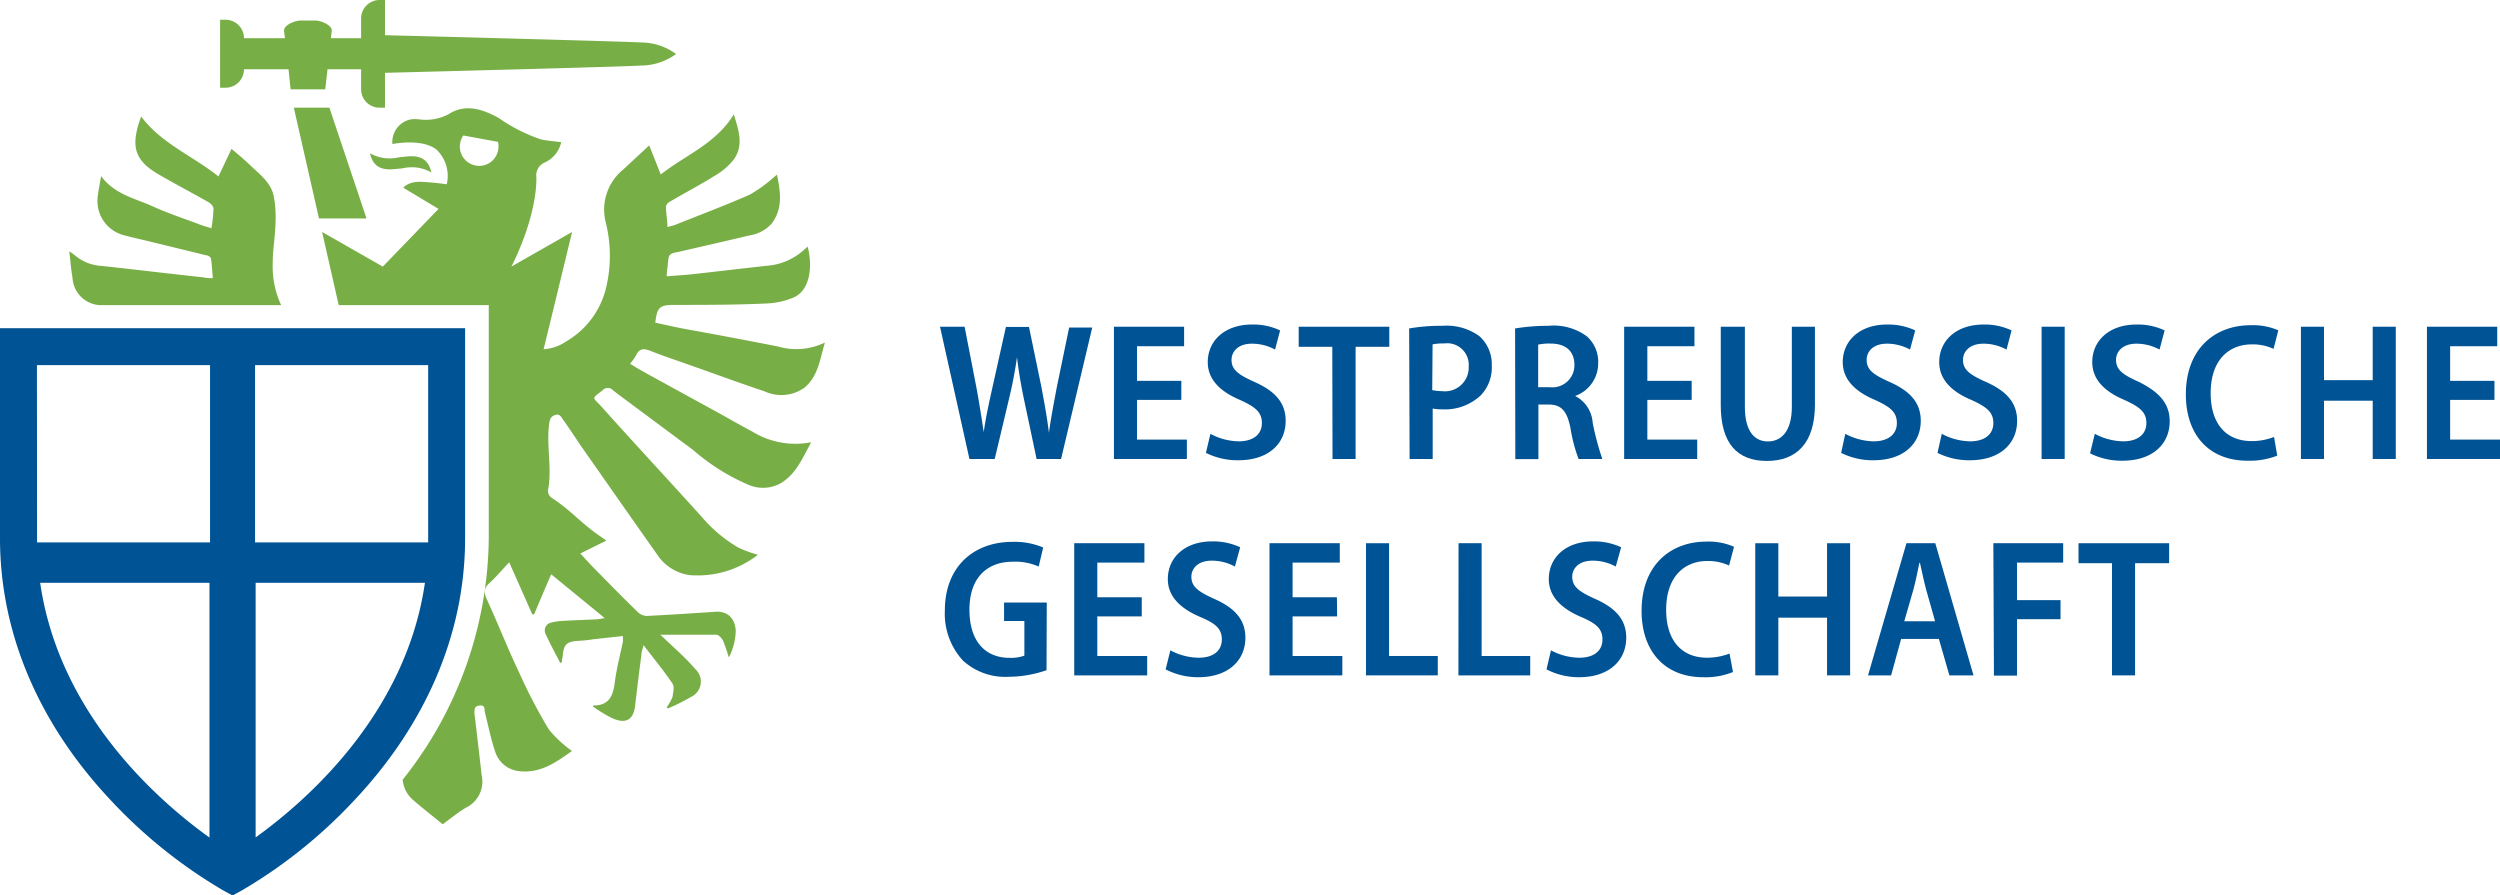 <svg xmlns="http://www.w3.org/2000/svg" viewBox="0 0 216.62 77.59"><defs><style>.cls-1{fill:#005395;}.cls-2{fill:#78ae46;}</style></defs><g id="Ebene_2" data-name="Ebene 2"><g id="Ebene_1-2" data-name="Ebene 1"><path class="cls-1" d="M0,28.44v18.2c0,8.22,3.36,16.12,9.71,22.82a43,43,0,0,0,9.68,7.72l.76.41.76-.41a43,43,0,0,0,9.68-7.72c6.35-6.7,9.71-14.6,9.71-22.82V28.44Zm37.1,18.2V47h-15V31.64h15Zm-33.9-15h15V47H3.21c0-.12,0-.25,0-.38ZM3.48,50.5H18.15V72.57C13.66,69.35,5.12,61.85,3.48,50.5ZM22.15,72.56V50.5H36.82C35.18,61.82,26.64,69.33,22.15,72.56Z"/><path class="cls-2" d="M8.66,26.44h15.7a8,8,0,0,1-.73-3.64c0-1.14.21-2.28.24-3.42A9.84,9.84,0,0,0,23.72,17c-.25-1.21-1.25-1.92-2.08-2.72-.49-.47-1-.9-1.58-1.38l-1.13,2.39c-2.28-1.82-4.95-2.85-6.7-5.2-.1.3-.19.54-.26.79-.55,1.92-.21,3.06,1.69,4.18,1.45.85,2.95,1.63,4.41,2.46.19.11.43.36.43.55a12.46,12.46,0,0,1-.18,1.71c-.33-.11-.62-.18-.89-.28-1.41-.54-2.85-1-4.24-1.64s-3.26-1-4.43-2.6c-.12.71-.23,1.24-.29,1.77a3.05,3.05,0,0,0,2.23,3.34c.76.21,1.53.37,2.29.56l4.92,1.2c.14,0,.35.16.37.27.08.54.11,1.09.16,1.7-.31,0-.53,0-.75-.06-3-.32-5.92-.68-8.89-1a3.9,3.9,0,0,1-2.34-.94A4.7,4.7,0,0,0,6,21.78c.11.86.15,1.56.28,2.25A2.51,2.51,0,0,0,8.66,26.44ZM28.18,7.74h-3L25,6H21.14V6a1.6,1.6,0,0,1-1.6,1.6h-.47V1.71h.47a1.6,1.6,0,0,1,1.6,1.6v0h3.55l-.08-.67c0-.47.95-.86,1.42-.86h1.3c.47,0,1.42.39,1.42.86l-.08.67h2.62V1.6A1.6,1.6,0,0,1,32.89,0h.47V3.05c3.93.1,20.34.53,22.22.63a5.15,5.15,0,0,1,3,1,5.19,5.19,0,0,1-3,1c-1.88.11-18.29.53-22.22.63V9.33h-.47a1.59,1.59,0,0,1-1.6-1.6V6H28.38Zm3.88,5.54a3.43,3.43,0,0,0,2.51.35l.68-.07c1.18-.12,1.87.25,2.13,1.38a3.45,3.45,0,0,0-2.52-.35l-.67.06C33,14.78,32.31,14.4,32.06,13.28Zm-.3,5.65H27.64l-2.18-9.6h3.08ZM65.21,37.41c-1-.53-2-1.11-3-1.66l-6.35-3.48c-.41-.23-.82-.48-1.27-.75a4.32,4.32,0,0,0,.53-.74c.28-.6.67-.6,1.23-.38,1.1.44,2.22.8,3.33,1.2,2.19.77,4.37,1.58,6.57,2.31a3.46,3.46,0,0,0,3.43-.3c1.23-1,1.36-2.5,1.8-3.93a5.68,5.68,0,0,1-4.08.34c-2.59-.51-5.19-1-7.79-1.47-1-.18-1.89-.39-2.83-.59.15-1.32.37-1.53,1.56-1.54,2.67,0,5.33,0,8-.12a6.8,6.8,0,0,0,2.44-.53c1.47-.66,1.63-2.81,1.2-4.4l-.34.3A5.38,5.38,0,0,1,66.73,23c-2.27.24-4.54.52-6.82.77-.69.07-1.39.11-2.14.17,0-.4.06-.67.09-.95.08-1,.08-1,1-1.18,2-.46,4.05-.93,6.08-1.41a3.26,3.26,0,0,0,1.9-1c1-1.29.81-2.73.48-4.27l-.36.31a12.26,12.26,0,0,1-2,1.43c-2.12.93-4.3,1.75-6.45,2.61-.21.08-.42.12-.68.19,0-.64-.12-1.19-.13-1.75A.61.61,0,0,1,58,17.5c1.31-.77,2.65-1.47,3.93-2.27a5.77,5.77,0,0,0,1.65-1.41c.88-1.23.43-2.53,0-3.91-1.54,2.54-4.17,3.51-6.33,5.21-.34-.88-.64-1.63-1-2.52L54,14.69a4.47,4.47,0,0,0-1.52,4.55,11.88,11.88,0,0,1,.08,5.5A7.37,7.37,0,0,1,49,29.62a3.84,3.84,0,0,1-1.9.64C47.42,29,49.57,20.1,49.57,20.1l-5.26,3s2.17-4.08,2.17-7.71a1.21,1.21,0,0,1,.7-1.3,2.54,2.54,0,0,0,1.45-1.77c-.61-.08-1.19-.12-1.75-.24a14.25,14.25,0,0,1-3.67-1.86c-1.42-.77-2.88-1.27-4.37-.31a4.23,4.23,0,0,1-2.47.44,2.69,2.69,0,0,0-.8,0A2,2,0,0,0,34,12.48c1.11-.2,2.87-.28,3.83.49a3.16,3.16,0,0,1,.88,3,22.36,22.36,0,0,0-2.3-.22c-1.12,0-1.46.52-1.46.52L38,18.1l-4.83,5-5.26-3,1.44,6.34h13v20.2a34,34,0,0,1-7.46,20.92,2.63,2.63,0,0,0,.93,1.78c.84.73,1.72,1.41,2.54,2.08.62-.45,1.29-1,2-1.43a2.51,2.51,0,0,0,1.38-2.8c-.21-1.79-.41-3.58-.63-5.37,0-.4,0-.66.48-.69s.36.33.42.57c.3,1.16.52,2.35.91,3.47A2.43,2.43,0,0,0,45,66.82c1.88.21,3.26-.83,4.56-1.75a10.16,10.16,0,0,1-2-1.86A45.77,45.77,0,0,1,45,58.31c-1-2.09-1.83-4.23-2.79-6.32-.27-.59-.33-1,.2-1.47s1.1-1.15,1.71-1.8l2,4.51h.16c.47-1.12.95-2.25,1.48-3.47l4.64,3.8c-.35.05-.5.09-.66.1-1,.05-2,.08-3,.14a4.27,4.27,0,0,0-.94.14.69.69,0,0,0-.52,1c.38.85.84,1.67,1.26,2.5l.15-.06c0-.15,0-.29.06-.44.08-1.13.33-1.37,1.5-1.42a11.63,11.63,0,0,0,1.17-.13l2.55-.28a3.43,3.43,0,0,1,0,.5c-.24,1.17-.55,2.33-.7,3.52s-.51,2-1.85,2c0,0,0,0-.06.08.26.18.52.36.79.52a7.82,7.82,0,0,0,1,.54c1.09.47,1.74.07,1.88-1.1.17-1.49.36-3,.55-4.46,0-.23.1-.45.18-.81.91,1.19,1.76,2.22,2.51,3.33.18.27.06.79,0,1.16a4,4,0,0,1-.5.89l.1.11a17.4,17.4,0,0,0,2-1,1.46,1.46,0,0,0,.4-2.39,19.59,19.59,0,0,0-1.56-1.6L57.22,55c1.74,0,3.3,0,4.85,0,.2,0,.47.29.58.51a14.43,14.43,0,0,1,.5,1.46,5.21,5.21,0,0,0,.6-2.37C63.66,53.51,63,53,62.12,53c-2,.13-4,.27-6.07.37a1.15,1.15,0,0,1-.77-.32c-1.26-1.22-2.48-2.47-3.71-3.72-.43-.43-.83-.88-1.29-1.37l2.26-1.12L52,46.46c-1.64-1.11-2.51-2.22-4.16-3.3a.74.74,0,0,1-.32-.87c.3-1.87-.19-3.74.07-5.61.06-.38.15-.61.54-.73s.52.23.68.44c.51.72,1,1.46,1.48,2.18,2.2,3.14,4.4,6.29,6.61,9.42a4.06,4.06,0,0,0,2.83,1.84,8.51,8.51,0,0,0,5.94-1.76,10.44,10.44,0,0,1-1.71-.63,12.39,12.39,0,0,1-3.16-2.66c-2.88-3.19-5.81-6.34-8.68-9.54-.78-.87-.92-.63.1-1.43a.61.61,0,0,1,.89,0l.35.28L60.07,39a18.1,18.1,0,0,0,4.77,3,3.16,3.16,0,0,0,2.81-.13c1.34-.8,1.88-2.18,2.64-3.55A7.12,7.12,0,0,1,65.21,37.41ZM40.83,14.22A1.66,1.66,0,0,1,40,12a1.1,1.1,0,0,1,.15-.26l3,.55a1.69,1.69,0,0,1-.1,1.08A1.66,1.66,0,0,1,40.83,14.22Z"/><path class="cls-1" d="M84,39.77,81.45,28.31h2.13l1,5.14c.26,1.39.48,2.8.66,4h0c.17-1.27.47-2.6.78-4l1.14-5.12h2l1.07,5.17c.25,1.34.49,2.62.66,4h0c.18-1.36.44-2.65.69-4l1.06-5.12h2L91.94,39.77H89.82l-1.09-5.15c-.26-1.24-.46-2.4-.61-3.67h0a37.45,37.45,0,0,1-.71,3.69l-1.22,5.13Z"/><path class="cls-1" d="M102.36,34.65H98.52v3.44h4.32v1.68H96.52V28.31h6.08V30H98.52v3h3.84Z"/><path class="cls-1" d="M104.88,37.59a5.31,5.31,0,0,0,2.46.65c1.28,0,2-.63,2-1.58s-.57-1.4-1.88-2c-1.7-.71-2.81-1.76-2.81-3.28,0-1.85,1.46-3.26,3.84-3.26a5.44,5.44,0,0,1,2.43.51l-.44,1.66a4.16,4.16,0,0,0-2-.51c-1.24,0-1.77.72-1.77,1.4,0,.87.6,1.29,2,1.92,1.84.82,2.69,1.85,2.69,3.37,0,1.9-1.41,3.41-4.1,3.41a6.14,6.14,0,0,1-2.81-.64Z"/><path class="cls-1" d="M115.44,30.05h-2.91V28.31h7.85v1.74h-2.92v9.72h-2Z"/><path class="cls-1" d="M122.1,28.46a16.06,16.06,0,0,1,2.89-.23,4.82,4.82,0,0,1,3.21.91,3.26,3.26,0,0,1,1.06,2.52,3.5,3.5,0,0,1-.94,2.58A4.51,4.51,0,0,1,125,35.47a4.2,4.2,0,0,1-.86-.07v4.37h-2Zm2,5.34a3.68,3.68,0,0,0,.83.09,2.06,2.06,0,0,0,2.33-2.13,1.87,1.87,0,0,0-2.13-2,4.6,4.6,0,0,0-1,.08Z"/><path class="cls-1" d="M131.28,28.46a17.72,17.72,0,0,1,2.87-.23,4.86,4.86,0,0,1,3.33.9,2.93,2.93,0,0,1,1,2.31,3,3,0,0,1-2,2.87v0A2.8,2.8,0,0,1,138,36.62a23.71,23.71,0,0,0,.84,3.15h-2.06a14,14,0,0,1-.71-2.72c-.31-1.5-.82-2-1.92-2h-.85v4.73h-2Zm2,5.09h1a1.91,1.91,0,0,0,2.14-1.92c0-1.21-.76-1.86-2.06-1.86a4.63,4.63,0,0,0-1.08.09Z"/><path class="cls-1" d="M146.58,34.65h-3.84v3.44h4.32v1.68h-6.33V28.31h6.09V30h-4.08v3h3.84Z"/><path class="cls-1" d="M151.19,28.31v6.94c0,2.12.83,3,2,3s2.07-.9,2.07-3V28.31h2v6.75c0,3.37-1.63,4.88-4.16,4.88s-4-1.46-4-4.85V28.31Z"/><path class="cls-1" d="M159.89,37.59a5.36,5.36,0,0,0,2.47.65c1.27,0,2-.63,2-1.58s-.57-1.4-1.88-2c-1.7-.71-2.81-1.76-2.81-3.28,0-1.85,1.46-3.26,3.84-3.26a5.49,5.49,0,0,1,2.44.51l-.45,1.66a4.13,4.13,0,0,0-2-.51c-1.24,0-1.76.72-1.76,1.4,0,.87.59,1.29,2,1.92,1.84.82,2.69,1.85,2.69,3.37,0,1.9-1.41,3.41-4.1,3.41a6.09,6.09,0,0,1-2.8-.64Z"/><path class="cls-1" d="M168.25,37.59a5.36,5.36,0,0,0,2.47.65c1.27,0,2-.63,2-1.58s-.58-1.4-1.89-2c-1.7-.71-2.8-1.76-2.8-3.28,0-1.85,1.46-3.26,3.84-3.26a5.44,5.44,0,0,1,2.43.51l-.44,1.66a4.16,4.16,0,0,0-2-.51c-1.24,0-1.77.72-1.77,1.4,0,.87.59,1.29,2,1.92,1.84.82,2.69,1.85,2.69,3.37,0,1.9-1.41,3.41-4.1,3.41a6.09,6.09,0,0,1-2.8-.64Z"/><path class="cls-1" d="M178.9,28.31V39.77h-2V28.31Z"/><path class="cls-1" d="M181.51,37.59a5.36,5.36,0,0,0,2.47.65c1.27,0,2-.63,2-1.58s-.58-1.4-1.89-2c-1.7-.71-2.8-1.76-2.8-3.28,0-1.85,1.46-3.26,3.84-3.26a5.44,5.44,0,0,1,2.43.51l-.44,1.66a4.16,4.16,0,0,0-2-.51c-1.24,0-1.77.72-1.77,1.4,0,.87.59,1.29,2,1.92C187.14,34,188,35,188,36.51c0,1.9-1.41,3.41-4.1,3.41a6.09,6.09,0,0,1-2.8-.64Z"/><path class="cls-1" d="M197.32,39.48a6.54,6.54,0,0,1-2.58.44c-3.33,0-5.34-2.24-5.34-5.74,0-4,2.55-6,5.61-6a5.54,5.54,0,0,1,2.4.44L197,30.23a4.29,4.29,0,0,0-1.88-.39c-2,0-3.57,1.36-3.57,4.23,0,2.69,1.37,4.15,3.55,4.15a5.24,5.24,0,0,0,1.94-.36Z"/><path class="cls-1" d="M201.37,28.31v4.63h4.22V28.31h2V39.77h-2V34.72h-4.22v5.05h-2V28.31Z"/><path class="cls-1" d="M216.14,34.65H212.3v3.44h4.32v1.68h-6.33V28.31h6.09V30H212.3v3h3.84Z"/><path class="cls-1" d="M90.68,58.07a10,10,0,0,1-3.25.57,5.43,5.43,0,0,1-4-1.41,6,6,0,0,1-1.56-4.33c0-3.83,2.53-5.95,5.86-5.95a6.39,6.39,0,0,1,2.66.49L90,49.09a5,5,0,0,0-2.23-.42C85.58,48.67,84,50,84,52.83S85.45,57,87.47,57a3.42,3.42,0,0,0,1.29-.19v-3H87v-1.6h3.7Z"/><path class="cls-1" d="M98.93,53.41H95.08v3.43H99.4v1.68H93.08V47.07h6.08v1.68H95.08v3h3.85Z"/><path class="cls-1" d="M101.41,56.35a5.31,5.31,0,0,0,2.46.64c1.28,0,2-.62,2-1.58S105.28,54,104,53.46c-1.7-.72-2.81-1.77-2.81-3.28,0-1.86,1.46-3.27,3.84-3.27a5.58,5.58,0,0,1,2.43.51L107,49.09a4.16,4.16,0,0,0-2-.51c-1.24,0-1.77.71-1.77,1.39,0,.87.6,1.3,2,1.93,1.83.81,2.68,1.85,2.68,3.36,0,1.9-1.41,3.42-4.09,3.42A6.09,6.09,0,0,1,101,58Z"/><path class="cls-1" d="M115.86,53.41H112v3.43h4.31v1.68H110V47.07h6.09v1.68H112v3h3.84Z"/><path class="cls-1" d="M118.36,47.07h2v9.77h4.22v1.68h-6.22Z"/><path class="cls-1" d="M126.38,47.07h2v9.77h4.21v1.68h-6.22Z"/><path class="cls-1" d="M134.39,56.35a5.31,5.31,0,0,0,2.46.64c1.28,0,2-.62,2-1.58S138.26,54,137,53.46c-1.69-.72-2.8-1.77-2.8-3.28,0-1.86,1.46-3.27,3.84-3.27a5.58,5.58,0,0,1,2.43.51L140,49.09a4.16,4.16,0,0,0-2-.51c-1.24,0-1.77.71-1.77,1.39,0,.87.6,1.3,2,1.93,1.83.81,2.68,1.85,2.68,3.36,0,1.9-1.41,3.42-4.09,3.42A6.09,6.09,0,0,1,134,58Z"/><path class="cls-1" d="M150.16,58.23a6.32,6.32,0,0,1-2.58.45c-3.33,0-5.34-2.25-5.34-5.75,0-4,2.55-6,5.61-6a5.36,5.36,0,0,1,2.4.45L149.82,49a4.29,4.29,0,0,0-1.88-.39c-2,0-3.57,1.36-3.57,4.23,0,2.69,1.37,4.15,3.55,4.15a5.46,5.46,0,0,0,1.94-.36Z"/><path class="cls-1" d="M154.09,47.07v4.62h4.22V47.07h2V58.52h-2v-5h-4.22v5h-2V47.07Z"/><path class="cls-1" d="M164.73,55.36l-.87,3.16h-2l3.33-11.45h2.5L171,58.52h-2.09L168,55.36Zm2.94-1.53-.78-2.77c-.19-.71-.37-1.58-.53-2.29h-.05c-.15.71-.32,1.59-.51,2.29L165,53.83Z"/><path class="cls-1" d="M172.72,47.07h6.05v1.68h-4V52h3.77v1.65h-3.77v4.89h-2Z"/><path class="cls-1" d="M183,48.8h-2.9V47.07h7.85V48.8H185v9.72h-2Z"/></g></g></svg>